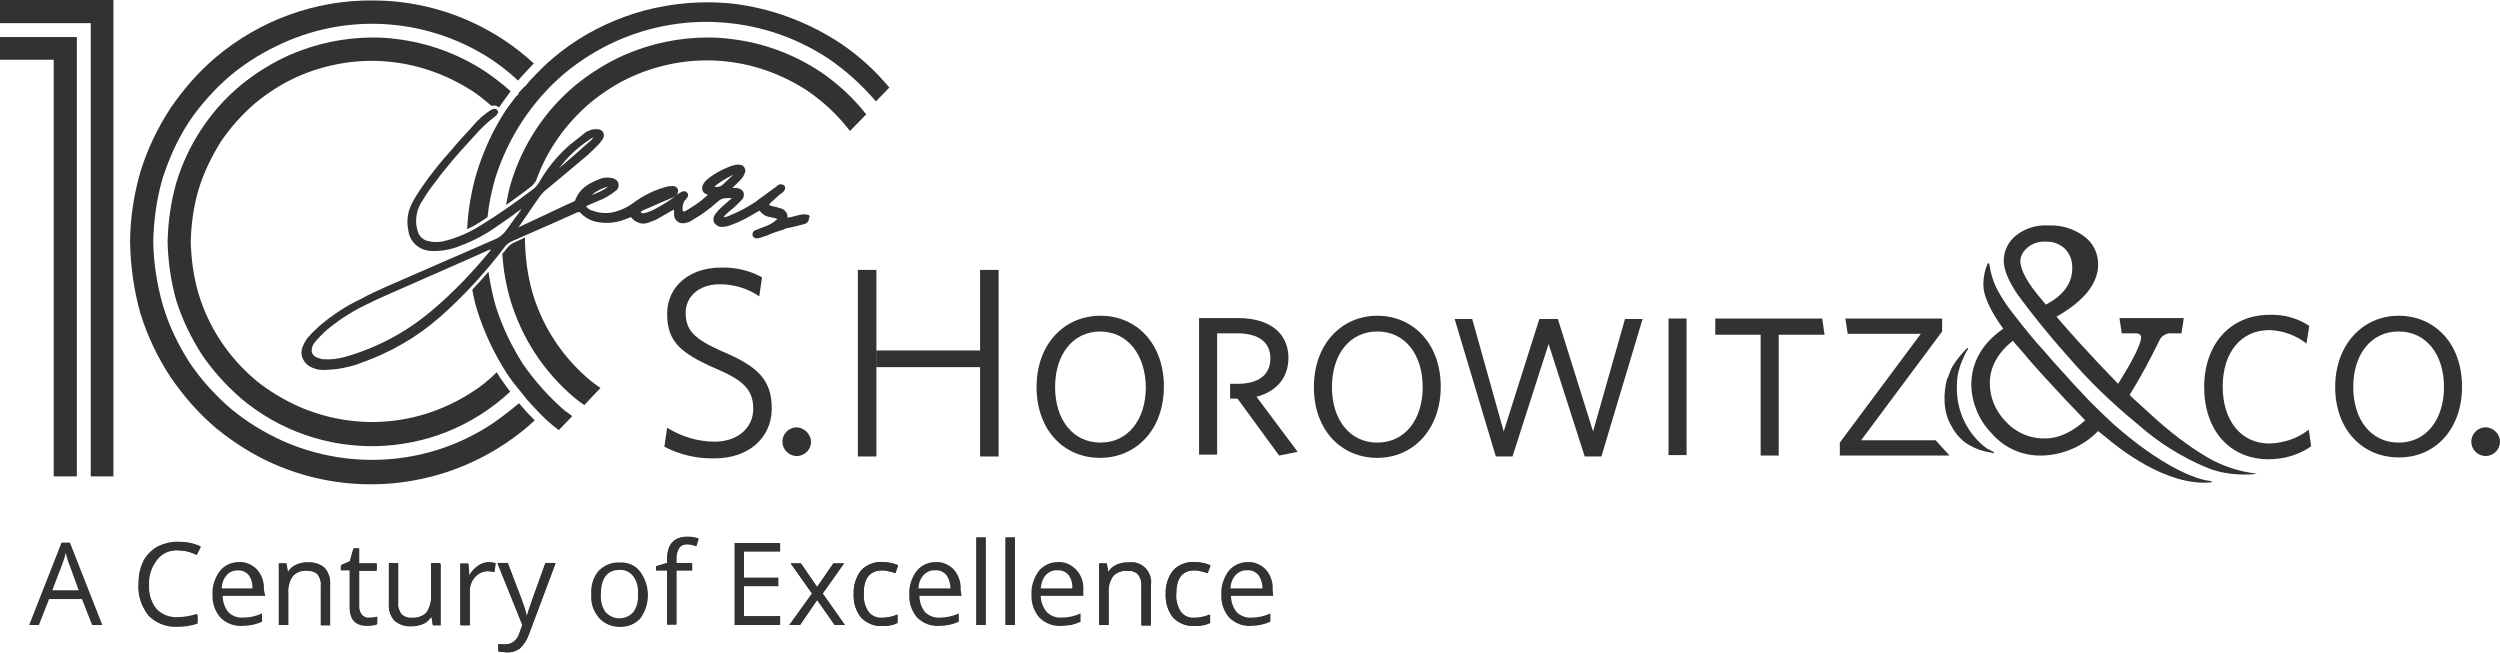 <?xml version="1.0" encoding="utf-8"?>
<!-- Generator: Adobe Illustrator 26.2.1, SVG Export Plug-In . SVG Version: 6.00 Build 0)  -->
<svg version="1.1" id="Layer_1" xmlns="http://www.w3.org/2000/svg" xmlns:xlink="http://www.w3.org/1999/xlink" x="0px" y="0px"
	 viewBox="0 0 540 141" style="enable-background:new 0 0 540 141;" xml:space="preserve">
<style type="text/css">
	.st0{fill:#323232;}
</style>
<path class="st0" d="M172.1,92.3c-1.7,0-3.1,1.4-3.1,3.1c0,1.7,1.4,3.1,3.1,3.1c1.7,0,3.1-1.4,3.1-3.1c0,0,0,0,0,0
	C175.1,93.7,173.7,92.4,172.1,92.3"/>
<path class="st0" d="M154.2,99c-3.7,0.1-7.4-0.8-10.7-2.5l0.6-4.1c3.1,1.9,6.6,3,10.3,3c4.7,0,8.3-2.8,8.3-7.1c0-4-2-6.1-7.9-8.6
	c-7.8-3.4-10.7-5.9-10.7-11.9c0-6,4.9-10,11.6-10c3.1-0.1,6.2,0.6,8.9,2.1l-0.6,4.1c-2.5-1.7-5.5-2.6-8.5-2.6
	c-4.6,0-7.4,2.7-7.4,6.2c0,3.8,2,5.7,7.9,8.3c7.6,3.2,10.7,6.1,10.7,12.3C166.7,94.8,161.4,99.1,154.2,99"/>
<path class="st0" d="M237.6,98.9c-7.8,0-13.7-6-13.7-15.3s6-15.4,13.8-15.4c7.8,0,13.7,6,13.7,15.3S245.4,98.9,237.6,98.9
	 M237.7,71.6c-6,0-9.8,5-9.8,12c0,7,3.8,12,9.8,12s9.8-5,9.8-12C247.4,76.6,243.6,71.7,237.7,71.6"/>
<path class="st0" d="M297.5,98.9c-7.8,0-13.7-6-13.7-15.3s6-15.4,13.7-15.4c7.7,0,13.7,6,13.7,15.3S305.2,98.9,297.5,98.9
	 M297.5,71.6c-6,0-9.8,5-9.8,12c0,7,3.8,12,9.8,12c6,0,9.8-5,9.8-12C307.3,76.6,303.5,71.6,297.5,71.6"/>
<path class="st0" d="M271.4,85.7c4.2-1.1,6.9-4,6.9-8.4c0-5.3-4-8.6-10.9-8.6h-8.4v29.5h3.9V72h4.3c4.8,0,7.2,2,7.2,5.4
	s-2.3,5.5-7.1,5.5h-1.6v3.2h1.6l9,12.3l4-0.8L271.4,85.7z"/>
<polygon class="st0" points="211.7,58.3 211.7,75.7 189.4,75.7 189.4,79.3 211.7,79.3 211.7,98.6 215.7,98.6 215.7,58.3 "/>
<polygon class="st0" points="189.4,75.7 189.3,75.7 189.3,58.3 185.3,58.3 185.3,98.6 189.3,98.6 189.3,79.3 189.4,79.3 "/>
<polygon class="st0" points="351,68.9 344.1,93.2 336.5,68.9 336.3,68.9 332.7,68.9 332.5,68.9 324.8,93.2 318,68.9 314.2,68.9 
	323.1,98.6 323.2,98.6 326.6,98.6 326.7,98.6 334.5,74.3 342.3,98.6 342.4,98.6 345.8,98.6 345.9,98.6 354.8,68.9 "/>
<rect x="360.4" y="68.8" class="st0" width="3.9" height="29.5"/>
<polygon class="st0" points="384.2,72.3 384.2,98.4 380.3,98.4 380.3,72.3 370.5,72.3 370.5,68.8 393.6,68.8 394.1,72.3 "/>
<path class="st0" d="M518.1,98.8c-7.8,0-13.7-6-13.7-15.2s6-15.4,13.7-15.4c7.7,0,13.7,5.9,13.7,15.3S525.8,98.9,518.1,98.8
	 M518.1,71.6c-6,0-9.8,5-9.8,12c0,7,3.8,12,9.8,12c6,0,9.8-5,9.8-12C527.9,76.6,524.1,71.6,518.1,71.6"/>
<path class="st0" d="M540,95.4c0,1.7-1.4,3.1-3.1,3.1s-3.1-1.4-3.1-3.1c0-1.7,1.4-3.1,3.1-3.1S540,93.8,540,95.4L540,95.4"/>
<path class="st0" d="M490,99.2c-8.4,0-13.9-6.3-13.9-15.6S481.8,68,490.2,68c3.1-0.1,6.1,0.7,8.6,2.4l-0.6,3.8
	c-2.3-1.8-5.1-2.8-8-2.9c-6.2,0-10.1,4.9-10.1,12.2s3.9,12.3,10.1,12.3c3.1-0.1,6.1-1.1,8.5-3l0.5,3.6
	C496.5,98.3,493.3,99.2,490,99.2"/>
<polygon class="st0" points="418.1,95.1 402,95.1 419.5,71.6 419.5,68.8 398.6,68.8 399.1,72.1 414.9,72.1 397.4,95.6 397.4,98.4 
	410.6,98.4 421.1,98.4 "/>
<path class="st0" d="M487.5,102.3L487.5,102.3c-3.8-0.4-7.4-1.6-10.7-3.5c-4.2-2.5-8.1-5.5-11.7-8.8c-1.4-1.3-3.2-2.9-4.4-4
	l-0.7-0.7c2.3-3.7,4.4-7.6,6.3-11.5c0.1-0.2,0.2-0.4,0.3-0.6c0.5-0.7,1.3-1.2,2.1-1.2h2.5l0.5-3.3h-13.9l0.5,3.3h3
	c0.6,0,1,0.2,1.1,0.5c0.1,0.3,0.1,0.5,0,1c-0.8,3.1-4.9,9.4-4.9,9.4c-6.2-6.4-10.6-11.3-13.3-14.5c6-3.4,9-7.2,9-11.3
	c0-2.4-1.1-4.7-3.1-6.1c-2.2-1.6-4.8-2.4-7.5-2.3c-2.6-0.2-5.2,0.6-7.2,2.2c-1.6,1.3-2.6,3.3-2.6,5.4c0,2,1.1,4.6,3.2,7.6
	c0.2,0.2,0.4,0.5,0.6,0.8l0,0c2.1,2.8,5.5,7.2,9.9,12.1c4.6,5.4,9.7,10.3,15.2,14.8l0,0c4.5,4,9.6,7.2,15.2,9.5
	c2.5,1,5.2,1.4,7.9,1.4l0,0c0.9,0,1.8,0,2.6-0.2c0.1,0,0.1,0,0.1-0.2C487.5,102.3,487.4,102.3,487.5,102.3 M437.8,53.6
	c1.1-1,2.6-1.5,4.1-1.4c1.5-0.1,3,0.5,4.1,1.5c1.1,1.1,1.7,2.7,1.6,4.3c0,3.2-1.9,5.8-5.7,7.8l-0.9-1.1c-3.1-3.6-4.6-6.4-4.6-8.3
	C436.4,55.4,436.9,54.4,437.8,53.6"/>
<path class="st0" d="M477.5,103.9L477.5,103.9c-3.3-0.3-10.8-3.3-21-12.3c-1.5-1.4-3.1-2.9-4.9-4.7l-3.3-3.5
	c-1.5-1.7-3.1-3.4-4.8-5.3c-1.6-1.9-2.8-3.2-3.6-4.1c-2.4-2.8-4.1-5-5.4-6.7c-1.1-1.4-2-2.8-2.9-4.4c-1-1.8-1.6-3.8-1.9-5.8
	c0,0-0.1-0.5-0.4-0.1c-0.6,1.4-0.9,2.9-0.9,4.5c0,2.3,1.4,5.5,4.3,9.5c-4.6,3.2-6.9,7.3-6.9,12.2c0.1,3.8,1.6,7.5,4.3,10.3
	c2.7,3.2,6.7,5,10.9,4.9c4.6-0.1,9-2,12.2-5.3c0.4,0.3,0.9,0.8,1.5,1.2c2.8,2.4,13.2,10.8,22.9,9.9c0.1,0,0.1-0.1,0.1-0.2
	S477.6,103.9,477.5,103.9 M441.8,94.7c-3.3,0.1-6.5-1.3-8.7-3.8c-2.1-2.2-3.3-5.1-3.3-8.1c0-3.5,1.7-6.6,5-9.2
	c0.1,0.2,0.9,1.1,2.4,2.8c1.1,1.4,2.5,2.9,4.1,4.7c1.7,1.8,3.2,3.5,4.9,5.3c1.7,1.8,3.1,3.2,4.2,4.4
	C447.6,93.3,444.7,94.7,441.8,94.7"/>
<path class="st0" d="M420.6,81.7c-0.9,3.2-0.9,7.4,0.9,10.3c0.7,1.4,1.8,2.7,3,3.6c1.3,0.9,2.7,1.5,4.2,1.9l0,0
	c0.6,0.1,1.2,0.2,1.9,0.4c0.1,0,0.1,0,0.1-0.1c0-0.1-0.1-0.2-0.1-0.2c-0.5-0.2-0.9-0.5-1.4-0.7c-4.4-3.2-6.8-8.5-6.5-13.9
	c0-0.9,0.1-1.7,0.3-2.6c0.2-0.7,0.4-1.5,0.7-2.2c0.4-1,0.8-1.9,1.4-2.8c0,0,0-0.1,0-0.2c0,0-0.1,0-0.2,0c-1.2,1.2-2.3,2.5-3.2,4
	c-0.2,0.3-0.9,2.1-1,2.5"/>
<polygon class="st0" points="19.6,102.9 24.5,102.9 24.5,0 0,0 0,5 19.6,5 "/>
<polygon class="st0" points="11.6,102.9 16.6,102.9 16.6,8 0,8 0,12.9 11.6,12.9 "/>
<g>
	<path class="st0" d="M106.5,91.4c-13.4,9-30.5,10.4-45.3,3.9c-4-1.8-7.8-4.1-11.2-6.9c-3.4-2.9-6.5-6.3-9-10
		c-2.5-3.9-4.5-8-5.8-12.4c-1.3-4.5-2-9.1-2.1-13.7c0.1-4.6,0.7-9.2,2-13.7c1.4-4.4,3.3-8.6,5.8-12.4c2.5-3.7,5.6-7.1,9-10
		c3.4-2.8,7.2-5.1,11.2-6.9C75.9,2.6,93,4.1,106.4,13c1.9,1.3,3.8,2.8,5.5,4.4c1.1-1.3,2.3-2.5,3.4-3.7C107.3,6.3,97,1.6,86.1,0.4
		c-1.9-0.2-3.8-0.3-5.7-0.3C68.1,0,56.1,4.4,46.7,12.3c-3.8,3.2-7.1,7-9.9,11.1c-2.8,4.3-5,8.9-6.5,13.8c-1.4,4.9-2.2,10-2.2,15.2
		c0.1,5.1,0.8,10.2,2.2,15.2c1.5,4.9,3.7,9.5,6.5,13.8c2.8,4.1,6.1,7.9,9.9,11.1c3.8,3.1,7.9,5.7,12.4,7.7
		c16.4,7.2,35.3,5.5,50.2-4.5c2.2-1.5,4.3-3.1,6.2-4.9c-1.2-1.2-2.3-2.4-3.4-3.7C110.3,88.6,108.4,90.1,106.5,91.4z"/>
	<path class="st0" d="M106.9,22.8c0.3,0,0.6,0.2,0.9,0.4l0.4-0.6c0.7-1,1.4-1.9,2.1-2.9c-1.7-1.5-3.5-2.9-5.4-4.2
		c-5.9-3.9-12.6-6.3-19.5-7.1c-1.6-0.2-3.2-0.3-4.8-0.3c-6.2,0-12.4,1.3-18.1,3.8c-3.8,1.7-7.3,3.9-10.5,6.5
		c-6.6,5.5-11.4,12.8-13.9,21c-1.2,4.2-1.8,8.5-1.9,12.8c0.1,4.3,0.7,8.6,1.9,12.8c1.3,4.1,3.2,8,5.5,11.6c2.4,3.5,5.2,6.6,8.4,9.4
		c16.9,14.3,41.9,13.8,58.2-1.4c-0.7-0.9-1.4-1.9-2.1-2.9l-0.8-1.3c-1.6,1.6-3.3,3-5.2,4.2c-5.2,3.4-11.1,5.6-17.3,6.3
		c-6.9,0.8-13.9-0.3-20.3-3.1c-3.3-1.5-6.5-3.4-9.3-5.7c-5.8-4.9-10.1-11.3-12.3-18.6c-1.1-3.7-1.6-7.5-1.7-11.3
		c0.1-3.8,0.6-7.6,1.7-11.3c1.1-3.6,2.8-7.1,4.8-10.3c2.1-3.1,4.6-5.9,7.4-8.3c2.8-2.3,5.9-4.3,9.3-5.8c6.4-2.8,13.4-3.9,20.3-3.1
		c6.2,0.7,12.1,2.9,17.4,6.3c1.5,1,2.8,2.1,4.1,3.2c0.1,0,0.2-0.1,0.3-0.1L106.9,22.8z"/>
	<path class="st0" d="M109.5,53.6c-0.3,0.4-0.6,0.8-1,1.2c0.2,3.4,0.8,6.8,1.8,10.2c2.5,8.2,7.3,15.5,13.9,21c0.6,0.5,1.3,1,2,1.5
		l3.5-3.7c-0.9-0.6-1.7-1.2-2.3-1.7c-5.8-4.9-10.1-11.3-12.3-18.6c-1.1-3.7-1.6-7.5-1.7-11.3c0-0.3,0-0.6,0-0.9l-2.6,1.2
		C110.4,52.7,109.9,53.1,109.5,53.6z"/>
	<path class="st0" d="M115.8,39c2.3-6.5,6.4-12.3,11.7-16.8c2.8-2.3,5.9-4.3,9.3-5.8c6.4-2.8,13.4-3.9,20.3-3.1
		c6.2,0.7,12.1,2.9,17.3,6.3c3.5,2.4,6.6,5.3,9.2,8.7l3.5-3.6c-2.8-3.6-6.2-6.7-9.9-9.2c-5.9-3.9-12.5-6.3-19.5-7.1
		c-1.6-0.2-3.2-0.3-4.8-0.3c-6.2,0-12.4,1.3-18.1,3.8c-3.8,1.7-7.3,3.9-10.5,6.5c-6.6,5.5-11.4,12.8-13.9,21
		c-0.5,1.6-0.8,3.3-1.1,4.9c1.9-1.4,3.8-2.7,5.4-4C115.1,40,115.5,39.5,115.8,39z"/>
	<path class="st0" d="M122,15.8c3.4-2.8,7.2-5.2,11.3-7c14.9-6.6,32.1-5.1,45.7,3.9c3.8,2.6,7.2,5.7,10.2,9.2l2.9-3
		c-3.1-3.7-6.7-7-10.8-9.7c-6.9-4.5-14.7-7.4-22.9-8.4c-1.9-0.2-3.8-0.3-5.6-0.3c-12.2,0-24.1,4.2-33.4,12.1c-0.7,0.6-1.4,1.2-2,1.8
		l-0.3,0.3l-0.3,0.3c-0.8,0.8-1.7,1.7-2.5,2.6c-0.4,0.5-0.8,1-1.3,1.4l-0.3,0.3c-0.3,0.3-0.5,0.6-0.8,1l0.1,0.1l-0.4,0.3l-0.1,0.1
		c-0.7,0.9-1.4,1.8-2.1,2.8c-2.8,4.2-4.9,8.8-6.4,13.6c-1.2,4-1.9,8.2-2.1,12.3c0.8-0.4,1.7-0.8,2.4-1.3c0.7-0.4,1.3-0.8,2-1.3
		c0.3-2.9,0.9-5.7,1.7-8.5C109.8,29.6,115,21.7,122,15.8z"/>
	<path class="st0" d="M103.1,67.1c1.5,4.8,3.7,9.4,6.4,13.6c1,1.5,2.1,2.9,3.3,4.3l1.1,1.4c0.4,0.4,0.8,0.9,1.2,1.3
		c0.4,0.4,1.1,1.2,1.7,1.8l0.3,0.3l0.3,0.3c0.6,0.6,1.3,1.2,2,1.8c0.4,0.3,0.8,0.6,1.3,1l2.9-3c-0.5-0.4-1-0.8-1.5-1.1
		c-3.5-3-6.5-6.4-9.1-10.1c-2.5-3.9-4.5-8.1-5.9-12.5c-0.7-2.4-1.2-4.9-1.6-7.5c-1.1,1.3-2.3,2.6-3.5,3.9
		C102.3,64,102.6,65.6,103.1,67.1z"/>
</g>
<path class="st0" d="M38.1,135.2c-2.3,0.1-4.5-0.7-6.1-2.4c-1.5-1.9-2.3-4.3-2.1-6.7V126c0-1.6,0.3-3.2,1-4.7c0.6-1.3,1.7-2.4,3-3.2
	c1.4-0.7,2.9-1.1,4.4-1.1h0.1c1.7,0,3.4,0.3,4.9,1l-0.9,1.8c-1.3-0.6-2.6-0.9-4-1c-1.8-0.1-3.5,0.6-4.6,1.9
	c-1.2,1.5-1.8,3.4-1.7,5.4c-0.1,1.9,0.5,3.8,1.6,5.3c1.2,1.3,2.9,2,4.7,1.9c1.4,0,2.8-0.3,4.2-0.7v1.8
	C41.2,135,39.7,135.3,38.1,135.2z"/>
<path class="st0" d="M66.5,121.5c1.3-0.1,2.6,0.3,3.6,1.2c0.9,1,1.3,2.4,1.2,3.7v8.7h-2v-8.6c0.1-0.9-0.2-1.7-0.7-2.4
	c-0.6-0.6-1.5-0.8-2.3-0.8c-1.1-0.1-2.3,0.3-3.1,1.1c-0.7,1.1-1.1,2.4-1,3.7v6.9h-2v-13.3h1.6l0.3,1.8h0.1c0.4-0.7,1-1.2,1.7-1.5
	C64.7,121.6,65.6,121.4,66.5,121.5z"/>
<path class="st0" d="M77.6,121.7h3.8v1.5h-3.8v7.8c0,0.7,0.2,1.3,0.6,1.8c0.4,0.4,1,0.7,1.5,0.6c0.6,0,1.2-0.1,1.8-0.2v1.5
	c-0.3,0.1-0.6,0.2-0.9,0.2c-0.4,0.1-0.8,0.1-1.2,0.1c-2.6,0-3.8-1.4-3.8-4.1v-7.9h-1.9v-1l1.9-0.8l0.8-2.8h1.2V121.7z"/>
<path class="st0" d="M95.2,135h-1.7l-0.3-1.8h-0.1c-0.4,0.7-1,1.2-1.7,1.5c-0.8,0.4-1.6,0.5-2.5,0.5c-1.3,0.1-2.6-0.3-3.7-1.2
	c-0.9-1-1.3-2.3-1.2-3.7v-8.7h2v8.6c-0.1,0.9,0.2,1.7,0.7,2.4c0.6,0.6,1.5,0.9,2.3,0.8c1.1,0.1,2.3-0.3,3.1-1.1
	c0.7-1.1,1.1-2.4,1-3.7v-7h2V135z"/>
<path class="st0" d="M105.5,121.5c0.5,0,1.1,0,1.6,0.2l-0.3,1.9c-0.5-0.1-1-0.2-1.4-0.2c-1.1,0-2.1,0.5-2.8,1.3
	c-0.8,0.9-1.2,2.1-1.1,3.3v7.1h-2v-13.3h1.7l0.2,2.5h0.1c0.4-0.8,1-1.5,1.8-2C103.9,121.7,104.7,121.5,105.5,121.5z"/>
<path class="st0" d="M109.4,140.9c-0.6,0-1.2-0.1-1.8-0.2v-1.6c0.5,0.1,1,0.1,1.5,0.1c1.4,0,2.6-1,3-2.3l0.7-1.9l-5.4-13.4h2.2
	l2.9,7.6c0.5,1.2,0.9,2.5,1.2,3.8h0.1c0.1-0.4,0.3-1.1,0.6-1.9c0.3-0.9,1.4-4,3.4-9.4h2.2l-5.7,15.2c-0.4,1.2-1.1,2.3-2,3.2
	C111.4,140.7,110.4,141,109.4,140.9z"/>
<path class="st0" d="M114.5,131.1c-0.3,0.9-0.5,1.5-0.6,1.9h-0.1c-0.3-1.3-0.7-2.5-1.2-3.8l-2.9-7.6h-2.2l5.4,13.4l-0.7,1.9
	c-0.3,1.4-1.6,2.3-3,2.3c-0.5,0-1,0-1.5-0.1v1.6c0.6,0.1,1.2,0.2,1.8,0.2c1,0,2-0.3,2.8-0.9c0.9-0.9,1.6-2,2-3.2l5.7-15.2h-2.2
	C115.9,127.1,114.7,130.2,114.5,131.1z"/>
<path class="st0" d="M93.1,128.7c0.1,1.3-0.2,2.6-1,3.7c-0.8,0.8-1.9,1.2-3.1,1.1c-0.8,0.1-1.7-0.2-2.3-0.8
	c-0.5-0.7-0.8-1.6-0.7-2.4v-8.6h-2v8.7c-0.1,1.3,0.3,2.7,1.2,3.7c1,0.8,2.3,1.3,3.7,1.2c0.9,0,1.7-0.2,2.5-0.5
	c0.7-0.3,1.3-0.8,1.7-1.5h0.1l0.3,1.8h1.7v-13.3h-2L93.1,128.7z"/>
<path class="st0" d="M103.2,122.2c-0.7,0.5-1.4,1.2-1.8,2h-0.1l-0.2-2.5h-1.7V135h2v-7.1c0-1.2,0.4-2.4,1.1-3.3
	c0.7-0.8,1.7-1.3,2.8-1.3c0.5,0,1,0.1,1.4,0.2l0.3-1.9c-0.5-0.1-1.1-0.2-1.6-0.2C104.7,121.5,103.9,121.7,103.2,122.2z"/>
<path class="st0" d="M38.5,118.9c1.4,0,2.8,0.3,4,1l0.9-1.8c-1.5-0.7-3.2-1-4.9-1h-0.1c-1.6,0-3.1,0.4-4.4,1.1
	c-1.3,0.7-2.3,1.8-3,3.2c-0.7,1.5-1.1,3.1-1,4.7v0.1c-0.2,2.4,0.6,4.8,2.1,6.8c1.6,1.6,3.8,2.5,6.1,2.4c1.5,0,3.1-0.2,4.5-0.7v-1.8
	c-1.4,0.4-2.8,0.6-4.2,0.7c-1.8,0.1-3.5-0.6-4.7-1.9c-1.2-1.5-1.7-3.4-1.6-5.3c-0.1-1.9,0.5-3.9,1.7-5.4
	C35,119.5,36.7,118.8,38.5,118.9z"/>
<polygon class="st0" points="6.3,135 13.3,117.2 13.3,117.2 "/>
<rect x="18.8" y="129.1" class="st0" width="0" height="6.1"/>
<rect x="9.5" y="129.2" class="st0" width="0" height="6"/>
<rect x="18.5" y="116.5" class="st0" width="0" height="19.1"/>
<path class="st0" d="M13.3,117.2l-7,17.8h2.1l2.2-5.6h7.1l2.2,5.6h2.2l-7-17.8L13.3,117.2z M17,127.5h-5.7l2.1-5.5
	c0.3-0.8,0.6-1.7,0.8-2.6l0,0c0.2,0.9,0.5,1.7,0.8,2.6C15,122,17,127.5,17,127.5z"/>
<path class="st0" d="M14.2,119.4L14.2,119.4c-0.2,0.9-0.5,1.7-0.8,2.6l-2.1,5.5l0,0l2.1-5.5C13.7,121.2,13.9,120.3,14.2,119.4z"/>
<path class="st0" d="M14.2,119.4L14.2,119.4c-0.2,0.9-0.5,1.7-0.8,2.6l-2.1,5.5l0,0l2.1-5.5C13.7,121.2,13.9,120.3,14.2,119.4z"/>
<path class="st0" d="M14.2,119.4L14.2,119.4c0.2,0.9,0.5,1.7,0.8,2.6l2.1,5.5l0,0L15,122C14.6,121.2,14.4,120.3,14.2,119.4z"/>
<path class="st0" d="M66.5,121.5c-0.9,0-1.7,0.2-2.5,0.5c-0.7,0.3-1.3,0.9-1.7,1.5h-0.1l-0.3-1.8h-1.6V135h2v-6.9
	c-0.1-1.3,0.2-2.6,1-3.7c0.8-0.8,1.9-1.3,3-1.2c0.8-0.1,1.7,0.2,2.3,0.8c0.5,0.7,0.8,1.6,0.7,2.4v8.6h2v-8.7
	c0.1-1.3-0.3-2.7-1.2-3.7C69.1,121.8,67.8,121.4,66.5,121.5z"/>
<path class="st0" d="M78.1,132.9c-0.4-0.5-0.6-1.2-0.6-1.8v-7.8h3.8v-1.6h-3.8v-3.1h-1.2l-0.8,2.8l-1.9,0.8v1h1.9v7.9
	c0,2.8,1.3,4.1,3.8,4.1c0.4,0,0.8,0,1.2-0.1c0.3,0,0.6-0.1,0.9-0.2v-1.5c-0.6,0.2-1.2,0.2-1.8,0.2C79.1,133.5,78.5,133.3,78.1,132.9
	z"/>
<path class="st0" d="M144.1,120.9v0.7l-2.4,0.7v0.9h2.4v11.7h2v-11.7h3.4v-1.6h-3.4v-0.9c-0.1-0.8,0.1-1.7,0.6-2.4
	c0.4-0.5,1-0.8,1.7-0.8c0.7,0,1.3,0.1,2,0.4l0.5-1.6c-0.8-0.3-1.6-0.4-2.5-0.4C145.5,116,144.1,117.6,144.1,120.9z"/>
<rect x="210.9" y="116.1" class="st0" width="2" height="18.9"/>
<path class="st0" d="M243.7,121.5c-0.9,0-1.7,0.2-2.5,0.5c-0.7,0.3-1.3,0.9-1.7,1.5h-0.1l-0.3-1.8h-1.6V135h2v-6.9
	c-0.1-1.3,0.2-2.6,1-3.7c0.8-0.8,1.9-1.2,3.1-1.1c0.8-0.1,1.7,0.2,2.3,0.8c0.5,0.7,0.8,1.6,0.7,2.4v8.6h2v-8.7
	c0.4-2.3-1.2-4.5-3.5-4.9C244.6,121.5,244.1,121.5,243.7,121.5L243.7,121.5z"/>
<rect x="217.2" y="116.1" class="st0" width="2" height="18.9"/>
<path class="st0" d="M258,123.2c0.5,0,0.9,0.1,1.4,0.2c0.5,0.1,0.9,0.3,1.4,0.4l0.6-1.7c-0.5-0.2-1-0.4-1.5-0.5
	c-0.6-0.1-1.2-0.2-1.9-0.2c-1.7-0.1-3.4,0.6-4.6,1.8c-1.1,1.5-1.7,3.3-1.6,5.1c-0.1,1.8,0.4,3.6,1.6,5.1c1.2,1.2,2.8,1.9,4.5,1.8
	c1.2,0,2.3-0.2,3.4-0.7v-1.8c-1.1,0.5-2.2,0.7-3.4,0.7c-1.1,0.1-2.2-0.4-2.9-1.3c-0.7-1.1-1.1-2.4-1-3.8
	C254,125,255.3,123.2,258,123.2z"/>
<polygon class="st0" points="182.3,121.7 180,121.7 176.5,126.8 173,121.7 170.8,121.7 175.4,128.2 170.5,135 172.8,135 
	176.5,129.6 180.3,135 182.5,135 177.7,128.2 "/>
<polygon class="st0" points="158.7,135 168.5,135 168.5,133.1 160.7,133.1 160.7,126.6 168.1,126.6 168.1,124.8 160.7,124.8 
	160.7,119.1 168.5,119.1 168.5,117.3 158.7,117.3 "/>
<path class="st0" d="M190.6,123.2c0.5,0,0.9,0.1,1.4,0.2c0.5,0.1,0.9,0.3,1.4,0.4l0.6-1.7c-0.5-0.2-1-0.4-1.5-0.5
	c-0.6-0.1-1.2-0.2-1.9-0.2c-1.7-0.1-3.4,0.6-4.6,1.8c-1.1,1.5-1.7,3.3-1.6,5.1c-0.1,1.8,0.4,3.6,1.6,5.1c1.2,1.2,2.8,1.9,4.5,1.8
	c1.2,0,2.3-0.2,3.4-0.7v-1.8c-1.1,0.5-2.2,0.7-3.4,0.7c-1.1,0.1-2.2-0.4-2.9-1.3c-0.7-1.1-1.1-2.4-1-3.8
	C186.5,124.9,187.9,123.2,190.6,123.2z"/>
<path class="st0" d="M133.8,121.5c-1.7-0.1-3.3,0.6-4.5,1.8c-1.2,1.4-1.7,3.2-1.6,5.1v0.2c-0.1,1.8,0.5,3.5,1.7,4.9
	c1.1,1.2,2.7,1.9,4.3,1.9h0.1c1.7,0.1,3.4-0.6,4.5-1.8c2.2-3,2.2-7.1,0-10.1C137.2,122,135.5,121.4,133.8,121.5z M136.8,132.2
	c-1.5,1.7-4.1,1.8-5.7,0.3c-0.1-0.1-0.2-0.2-0.3-0.3c-0.8-1.1-1.1-2.5-1-3.9c0-3.4,1.4-5.2,4-5.2c1.2-0.1,2.3,0.5,3,1.4
	c0.8,1.1,1.1,2.5,1,3.8C137.9,129.7,137.6,131.1,136.8,132.2L136.8,132.2z"/>
<path class="st0" d="M144.1,120.9c0-3.3,1.4-4.9,4.3-4.9c0.8,0,1.7,0.2,2.5,0.4l-0.5,1.6c-0.6-0.2-1.3-0.4-2-0.4
	c-0.7,0-1.3,0.2-1.7,0.8c-0.4,0.7-0.6,1.6-0.6,2.4v0.9h3.4v1.5h-3.4v11.7h-2v-11.7h-2.4v-0.9l2.4-0.7L144.1,120.9z"/>
<polygon class="st0" points="168.5,119.1 160.7,119.1 160.7,124.8 168.1,124.8 168.1,126.6 160.7,126.6 160.7,133.1 168.5,133.1 
	168.5,135 158.7,135 158.7,117.3 168.5,117.3 "/>
<polygon class="st0" points="177.7,128.2 182.5,135 180.3,135 176.5,129.6 172.8,135 170.5,135 175.4,128.2 170.8,121.7 173,121.7 
	176.5,126.8 180,121.7 182.3,121.7 "/>
<path class="st0" d="M190.5,135.2c-1.7,0.1-3.3-0.6-4.5-1.8c-1.1-1.4-1.7-3.2-1.6-5.1c-0.1-1.8,0.5-3.7,1.6-5.1
	c1.2-1.3,2.9-1.9,4.6-1.8c0.6,0,1.3,0.1,1.9,0.2c0.5,0.1,1.1,0.3,1.5,0.5l-0.6,1.7c-0.4-0.2-0.9-0.3-1.4-0.4
	c-0.5-0.1-0.9-0.2-1.4-0.2c-2.7,0-4.1,1.7-4.1,5.2c-0.1,1.3,0.3,2.7,1,3.8c0.7,0.9,1.8,1.4,2.9,1.3c1.2,0,2.3-0.3,3.4-0.7v1.8
	C192.9,135.1,191.7,135.3,190.5,135.2z"/>
<path class="st0" d="M207.5,127.4c0.1-1.6-0.4-3.1-1.4-4.3c-1-1.1-2.5-1.8-4-1.7c-1.6,0-3.1,0.7-4.1,1.9c-1.1,1.5-1.7,3.3-1.6,5.1
	c-0.1,1.8,0.5,3.6,1.7,5c1.2,1.2,2.9,1.9,4.7,1.8c1.5,0,3-0.3,4.3-0.9v-1.8c-1.3,0.6-2.7,0.9-4.1,0.9c-1.2,0.1-2.4-0.4-3.2-1.2
	c-0.8-1-1.2-2.3-1.2-3.5h9.1L207.5,127.4z M198.4,127.1c0-1.1,0.4-2.1,1.1-2.9c0.7-0.7,1.6-1.1,2.5-1c0.9-0.1,1.8,0.3,2.4,1
	c0.6,0.8,0.9,1.9,0.9,2.9L198.4,127.1z"/>
<path class="st0" d="M234,127.4c0.1-1.6-0.4-3.1-1.5-4.3c-1-1.1-2.5-1.8-4-1.7c-1.6,0-3.1,0.7-4.1,1.9c-1.1,1.5-1.7,3.3-1.6,5.1
	c-0.1,1.8,0.5,3.6,1.7,5c1.2,1.2,2.9,1.9,4.6,1.8c0.8,0,1.5-0.1,2.3-0.2c0.7-0.2,1.4-0.4,2-0.7v-1.8c-1.3,0.6-2.7,0.9-4.1,0.9
	c-1.2,0.1-2.4-0.4-3.2-1.2c-0.8-1-1.3-2.2-1.3-3.5h9.2L234,127.4z M224.8,127.1c0.1-1.1,0.4-2.1,1.1-2.9c0.7-0.7,1.6-1.1,2.5-1
	c0.9-0.1,1.8,0.3,2.4,1c0.6,0.8,0.9,1.9,0.8,2.9L224.8,127.1z"/>
<path class="st0" d="M274.9,127.4c0.1-1.6-0.4-3.1-1.4-4.3c-1-1.1-2.5-1.8-4-1.7c-1.6,0-3.1,0.7-4.1,1.9c-1.1,1.5-1.7,3.3-1.6,5.1
	c-0.1,1.8,0.5,3.6,1.7,5c1.2,1.2,2.9,1.9,4.6,1.8c1.5,0,3-0.3,4.3-0.9v-1.8c-1.3,0.6-2.7,0.9-4.1,0.9c-1.2,0.1-2.4-0.4-3.2-1.2
	c-0.8-1-1.2-2.3-1.2-3.5h9.1L274.9,127.4z M265.8,127.1c0-1.1,0.4-2.1,1.1-2.9c0.7-0.7,1.6-1.1,2.5-1c0.9-0.1,1.8,0.3,2.4,1
	c0.6,0.8,0.9,1.9,0.9,2.9L265.8,127.1z"/>
<path class="st0" d="M57,127.4c0.1-1.6-0.4-3.1-1.4-4.3c-1-1.1-2.5-1.8-4-1.7c-1.6,0-3.1,0.7-4.1,1.9c-1.1,1.5-1.7,3.3-1.6,5.1
	c-0.1,1.8,0.5,3.6,1.7,5c1.2,1.2,2.9,1.9,4.7,1.8c1.5,0,3-0.3,4.3-0.9v-1.8c-1.3,0.6-2.7,0.9-4.1,0.9c-1.2,0.1-2.4-0.4-3.2-1.2
	c-0.8-1-1.2-2.3-1.2-3.5h9.2L57,127.4z M47.9,127.1c0-1.1,0.4-2.1,1.1-2.9c0.6-0.7,1.5-1,2.4-1c0.9,0,1.7,0.3,2.3,1
	c0.6,0.8,0.9,1.9,0.8,2.9H47.9z"/>
<rect x="210.9" y="116.1" class="st0" width="2" height="18.9"/>
<rect x="217.2" y="116.1" class="st0" width="2" height="18.9"/>
<path class="st0" d="M243.7,121.5c2.3-0.4,4.5,1.2,4.8,3.6c0.1,0.4,0.1,0.9,0,1.3v8.7h-2v-8.6c0.1-0.9-0.2-1.7-0.7-2.4
	c-0.6-0.6-1.5-0.9-2.3-0.8c-1.1-0.1-2.3,0.3-3.1,1.1c-0.7,1.1-1.1,2.4-1,3.7v6.9h-2v-13.3h1.6l0.3,1.8h0.1c0.4-0.7,1-1.2,1.7-1.5
	C242,121.6,242.8,121.4,243.7,121.5z"/>
<path class="st0" d="M257.9,135.2c-1.7,0.1-3.3-0.6-4.5-1.8c-1.1-1.4-1.7-3.2-1.6-5.1c-0.1-1.8,0.5-3.7,1.6-5.1
	c1.2-1.3,2.9-1.9,4.6-1.8c0.6,0,1.3,0.1,1.9,0.2c0.5,0.1,1.1,0.3,1.6,0.5l-0.6,1.7c-0.4-0.2-0.9-0.3-1.4-0.4
	c-0.5-0.1-0.9-0.2-1.4-0.2c-2.8,0-4,1.7-4,5.2c-0.1,1.3,0.3,2.7,1,3.8c0.7,0.9,1.8,1.4,2.9,1.3c1.2,0,2.3-0.3,3.4-0.7v1.8
	C260.3,135.1,259.1,135.3,257.9,135.2z"/>
<path class="st0" d="M174.9,46.7c-0.1-0.2-0.2-0.3-0.4-0.3c-0.3-0.1-0.5-0.1-0.8-0.1c-0.7,0-1.4,0.2-2.1,0.4c-0.5,0.1-1,0.3-1.5,0.3
	c0.1-0.9-0.6-1.8-1.5-2c-0.3-0.1-0.7-0.2-1-0.3c-0.3-0.1-0.6-0.1-0.9-0.2c-0.2-0.1-0.4-0.1-0.6-0.2c0.2-0.4,0.5-0.7,0.8-0.9l0,0
	c0.4-0.4,0.8-0.7,1.2-1.1l0.9-0.7c0.3-0.2,0.6-0.6,0.6-1c0-0.2-0.1-0.5-0.3-0.6c-0.2-0.1-0.4-0.2-0.6-0.2c-0.3,0-0.6,0.1-0.8,0.3
	l-0.1,0.1l-0.1,0.1l-1.4,1c-1,0.8-2.1,1.5-3.1,2.3c-1.8,1.2-3.7,2.2-5.7,3c-0.4,0.2-0.8,0.3-1.2,0.3l0,0c0.1-0.2,0.2-0.3,0.3-0.4
	c0.5-0.5,1.1-1,1.6-1.4l0.1-0.1l0.7-0.6l0.3-0.3c0.3-0.3,0.6-0.6,0.9-0.9c0.4-0.4,0.6-1,0.4-1.6c-0.2-0.6-0.8-0.9-1.4-1
	c-0.2,0-0.4,0-0.6,0c-0.1,0-0.3,0-0.4,0l0,0l0.6-0.6c0.4-0.4,0.8-0.8,1.2-1.2c0.4-0.4,0.7-0.9,0.9-1.5c0.2-0.3,0.1-0.7-0.1-1.1
	c-0.2-0.3-0.5-0.6-0.9-0.6c-0.5-0.1-1,0-1.5,0.1c-2.1,0.7-4,1.7-5.7,3.1c-0.3,0.3-0.6,0.6-0.8,1c-0.2,0.3-0.3,0.8-0.2,1.2
	c0.1,0.4,0.4,0.8,0.8,0.9l0.4,0.2c-0.8,0.7-1.6,1.4-2.5,2c-0.7,0.5-1.4,0.9-2.2,1.4c-0.2,0.2-0.5,0.2-0.7,0.1
	c-0.2-0.8,0-1.7,0.4-2.3c0.1-0.1,0.2-0.2,0.3-0.3c0.1-0.1,0.2-0.3,0.3-0.4c0.2-0.3,0.2-0.7-0.1-1c-0.3-0.3-0.7-0.4-1.1-0.2
	c-0.4,0.2-0.9,0.5-1.3,0.8c0.4-0.3,0.6-0.8,0.4-1.3c-0.2-0.5-0.7-0.8-1.3-0.7c-0.6,0-1.1,0.1-1.7,0.3c-2.4,0.7-4.7,1.9-6.7,3.4
	c-1.1,0.8-2.3,1.4-3.7,1.8c-1.7,0.5-3.4,0.4-5-0.2c-0.5-0.1-1-0.4-1.4-0.9c0.1-0.1,0.2-0.1,0.3-0.2c0.6-0.3,1.4-0.6,2.3-1
	c1.4-0.5,2.7-1.3,3.8-2.2c0.5-0.3,0.7-0.9,0.6-1.5c-0.1-0.6-0.6-1-1.2-1.2c-0.8-0.2-1.6-0.2-2.4,0c-2.5,0.9-4.9,2.1-5.8,4.9l-2.2,1
	L112,49.1l1.1-1.6c1-1.5,2.2-3.2,3.3-4.8c0.5-0.7,1.1-1.4,1.8-1.9c2.5-2.1,5.2-4.3,8.6-7.2c0.8-0.7,1.6-1.5,2.3-2.2
	c0.4-0.4,0.8-0.9,1.1-1.4c0.3-0.4,0.3-0.9,0.1-1.4c-0.3-0.5-0.8-0.7-1.3-0.7c-0.5,0-1,0-1.5,0.2c-0.5,0.2-1,0.4-1.4,0.8l-0.5,0.4
	c-1,0.8-2.1,1.6-3.1,2.5c-2.4,2.2-4.4,4.7-6,7.5c-0.4,0.6-0.8,1.2-1.4,1.6c-3.3,2.5-7.2,5.3-11.3,7.8c-2.2,1.4-4.7,2.5-7.2,3.2
	c-1.3,0.4-2.7,0.5-4,0.2c-1.1-0.2-1.9-0.9-2.3-1.9c-0.2-0.6-0.3-1.2-0.4-1.8c-0.1-1.6,0.2-3.1,1-4.5c0.8-1.3,1.6-2.6,2.6-3.9
	c2.5-3.4,5.3-6.7,8.2-9.8l0.9-1c1.3-1.5,2.8-2.9,4.4-4.1c0.2-0.1,0.3-0.3,0.4-0.5l0.1-0.1c0.2-0.2,0.1-0.5-0.1-0.7
	c-0.1-0.2-0.3-0.3-0.6-0.3h-0.1c-0.3,0.1-0.6,0.2-0.9,0.4c-1.3,0.9-2.5,1.9-3.5,3.1l-0.6,0.7c-1.4,1.5-2.8,3-4.1,4.6
	c-2.4,2.6-4.6,5.4-6.6,8.3c-0.8,1.2-1.6,2.4-2.2,3.7c-0.8,1.7-1,3.7-0.6,5.5c0.3,2.5,2.4,4.3,4.9,4.4c1.9,0.1,3.8-0.2,5.5-0.8
	c2.8-1,5.5-2.3,8-4c1.4-1,2.8-1.9,4.2-2.9l0.2-0.2l1.7-1.2l-1,1.4l-0.1,0.1c-0.7,1-1.5,2.1-2.3,3.2c-0.6,0.8-1.4,1.5-2.4,1.9
	c-7.9,3.4-15.8,6.9-23.2,10.1c-2,0.9-4,1.8-5.8,2.8c-3.2,1.5-6.2,3.5-8.9,5.8c-0.9,0.8-1.7,1.6-2.5,2.5c-0.5,0.6-0.9,1.4-1.2,2.2
	c-0.6,1.8,0.4,3.6,2.1,4.3c0.7,0.3,1.4,0.5,2.1,0.5h0.6c0.9,0,1.8-0.1,2.8-0.2c1.8-0.3,3.6-0.7,5.3-1.4c6.2-2.2,11.9-5.5,16.8-9.8
	c5.1-4.5,9.8-9.6,13.9-15c0.4-0.6,1-1.1,1.7-1.4l9.1-4l4.7-2.1c0.2-0.1,0.4-0.2,0.7-0.2h0.1c1.1,1.2,2.5,2,4.1,2.2
	c1.8,0.3,3.7,0.1,5.4-0.5l1.3-0.5l0.3-0.1c0.6,0.8,1.5,1.3,2.5,1.4c0.6,0,1.2-0.1,1.7-0.4c0.4-0.1,0.9-0.3,1.3-0.5l2.1-1.2l1.2-0.7
	l0.5-0.2v0.3c0,0.1,0,0.2,0,0.3c0,0.2,0,0.4,0,0.6c0.1,1.1,1.1,1.9,2.2,1.7c0.2,0,0.3-0.1,0.5-0.1c0.4-0.1,0.7-0.2,1-0.4l0.3-0.2
	c0.8-0.5,1.7-1,2.5-1.6c1-0.7,2-1.5,3.1-2.5c0.5-0.4,1-0.6,1.7-0.6h0.6h0.6l-0.6,0.5l-0.8,0.7c-0.5,0.4-1,0.9-1.5,1.4
	c-0.3,0.3-0.6,0.7-0.8,1c-0.3,0.5-0.4,1.1-0.2,1.6c0.3,0.5,0.8,0.9,1.4,1c0.2,0,0.3,0,0.5,0c0.6,0,1.3-0.2,1.8-0.4
	c2-0.7,3.8-1.7,5.6-2.8l0.6-0.3c0.5,0.8,1.4,1.3,2.3,1.4l0.4,0.1c0.4,0,0.8,0.2,1.1,0.3c-0.1,0.1-0.1,0.2-0.2,0.2
	c-0.7,0.6-1.5,1.1-2.4,1.4c-0.8,0.3-1.6,0.6-2.3,0.9c-0.4,0.2-0.6,0.8-0.4,1.2c0.2,0.3,0.5,0.5,0.8,0.5h0.1c0.7-0.1,1.4-0.4,2.1-0.6
	c1.3-0.6,2.6-1,3.9-1.4v0.3v-0.4l1.4-0.3c0.9-0.2,1.8-0.4,2.8-0.7c0.5-0.1,1-0.5,1-1.1L174.9,46.7z M158.5,37.7l-0.7,0.6l0,0
	c-0.5,0.5-1,0.9-1.5,1.4c-0.5,0.6-1.3,0.8-2,0.6l0,0C155.5,39.3,157,38.4,158.5,37.7z M141,45.4c-0.5,0.2-1.1,0.5-1.7,0.6
	c-0.2,0.1-0.5,0.1-0.7,0c-0.1,0-0.1-0.1-0.2-0.2c0,0,0-0.1,0.1-0.1c0.2-0.2,0.5-0.3,0.7-0.4l2.3-1l0.2-0.1l2.6-1.1
	c0.5-0.2,1.2-0.5,1.8-0.9l0,0l-0.3,0.2C144.3,43.6,142.7,44.5,141,45.4L141,45.4z M127.8,42.1c1.1-0.9,2.3-1.5,3.6-1.8
	C130.3,41.1,129.1,41.7,127.8,42.1L127.8,42.1z M120.8,36.3c1.8-2.4,4-4.5,6.5-6.1c0.2-0.2,0.5-0.4,0.9-0.5
	c-0.3,0.4-0.7,0.8-1.1,1.1C125,32.7,122.9,34.5,120.8,36.3L120.8,36.3z M106,54c-0.1,0.1-0.2,0.3-0.3,0.4c-3.9,4.7-8.1,9.1-12.8,13
	c-5.4,4.5-11.7,7.8-18.4,9.7c-1.5,0.4-3,0.6-4.5,0.5c-0.5,0-1.1-0.2-1.6-0.4c-0.8-0.3-1.3-1.2-1-2c0,0,0-0.1,0-0.1
	c0.1-0.5,0.4-0.9,0.7-1.3c0.7-0.8,1.4-1.5,2.1-2.2c2.6-2.2,5.4-4.1,8.5-5.6c1.6-0.8,3.3-1.6,4.9-2.3l17.5-7.7l4.7-2.1L106,54z"/>
</svg>
